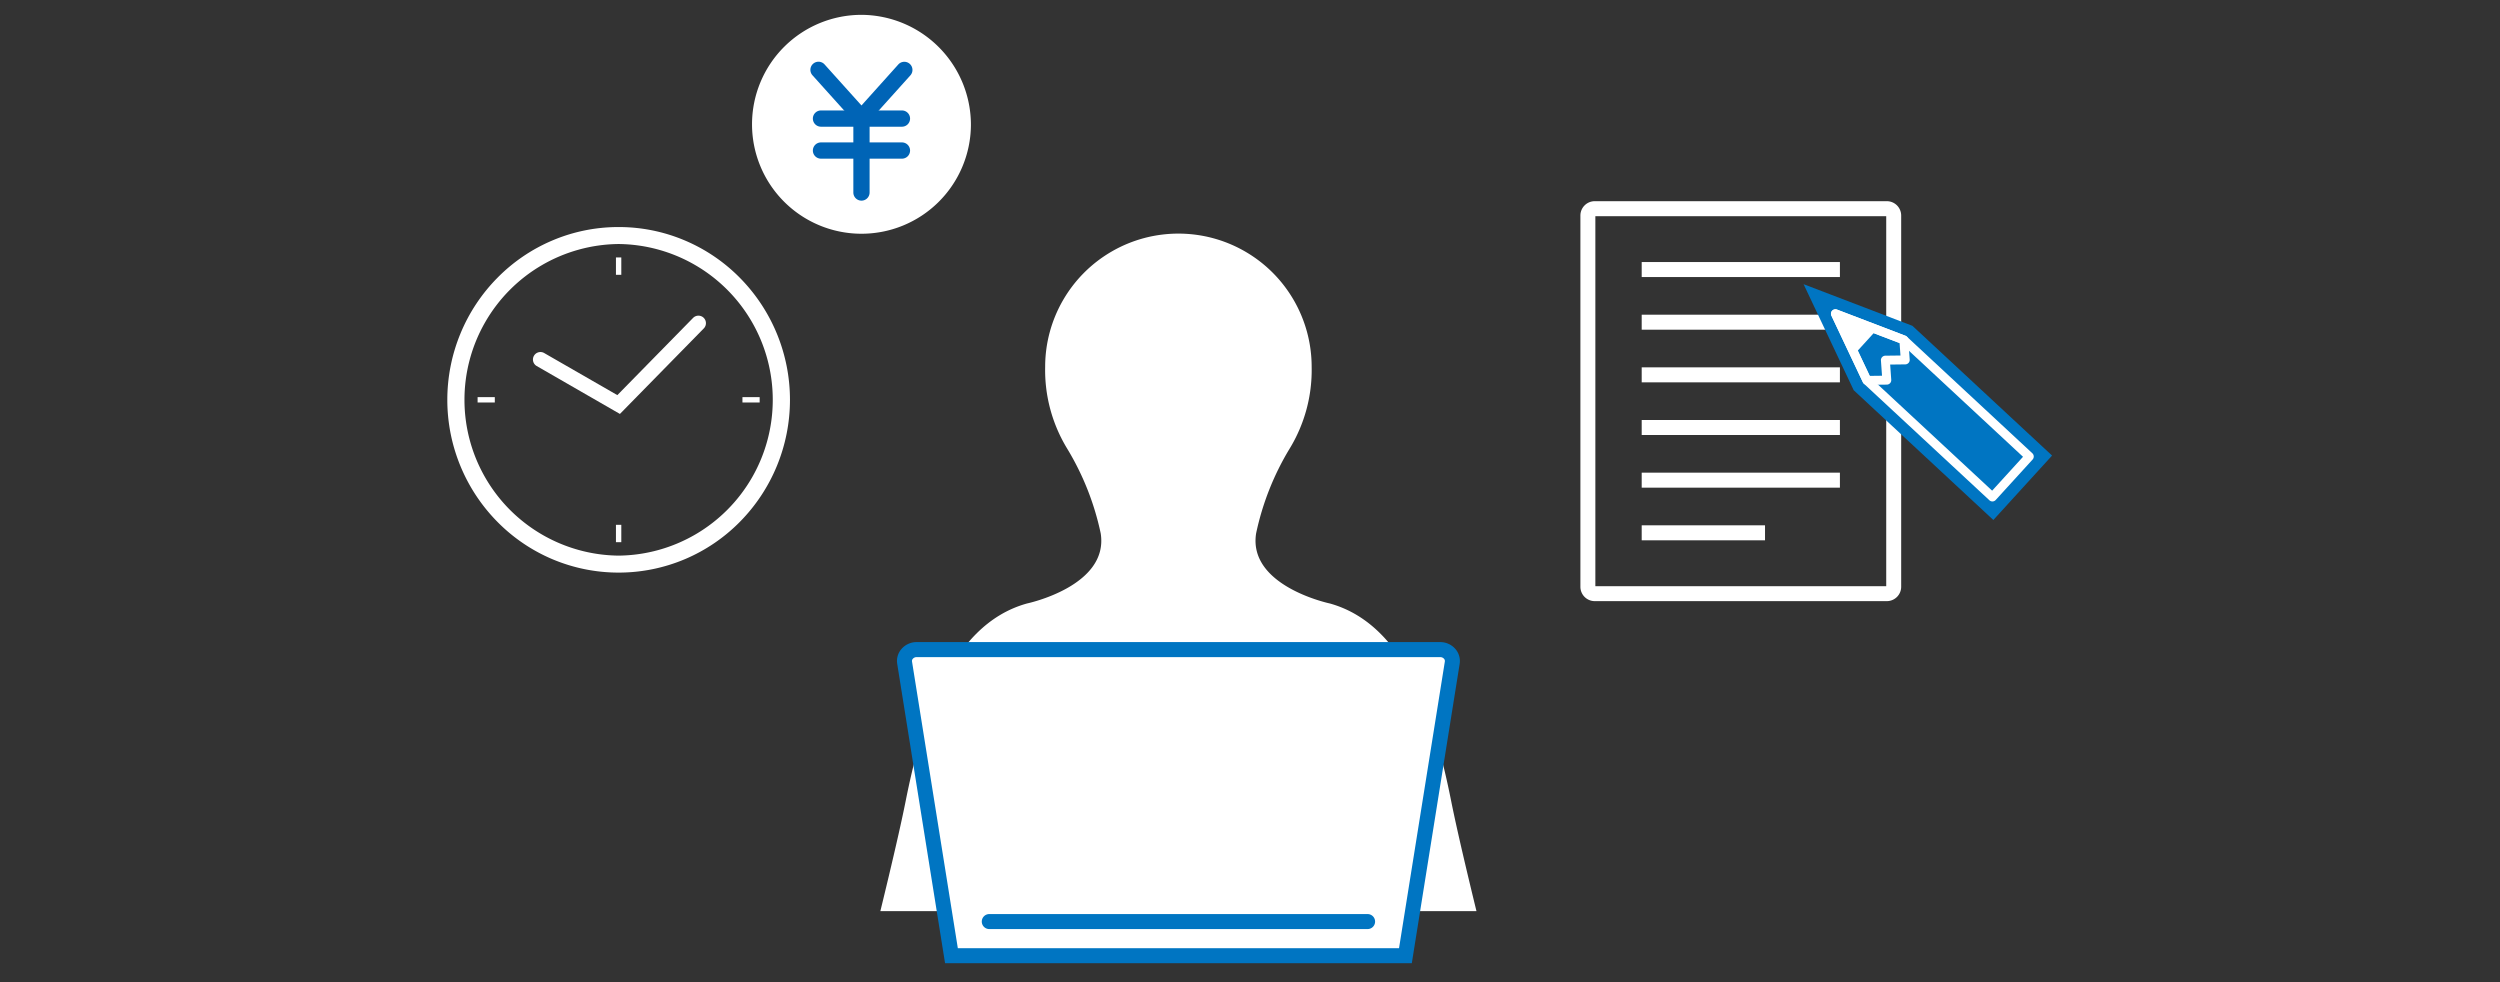 <svg xmlns="http://www.w3.org/2000/svg" xmlns:xlink="http://www.w3.org/1999/xlink" width="280" height="110" viewBox="0 0 280 110"><rect x="0" y="0" width="280" height="110" fill="#333333" stroke="none"/><defs><clipPath id="a"><rect width="280" height="110" transform="translate(220 1238)" fill="none"/></clipPath><clipPath id="b"><rect width="82.65" height="75.884" fill="none"/></clipPath><clipPath id="c"><rect width="179.83" height="128.366" fill="none"/></clipPath></defs><g transform="translate(-220 -1238)" clip-path="url(#a)"><g transform="translate(9576.129 14057.846)"><g transform="translate(-9265.47 -12793.684)"><g clip-path="url(#b)"><path d="M95.146,104.828s-5.862-22.58-7.563-31.09-4.827-19.714-13.59-22.16c0,0-9.185-1.929-8.265-7.843a30.459,30.459,0,0,1,3.745-9.482,16.9,16.9,0,0,0,2.478-9.178,14.924,14.924,0,1,0-29.848,0,16.9,16.9,0,0,0,2.478,9.178,30.458,30.458,0,0,1,3.745,9.482c.92,5.914-8.263,7.843-8.263,7.843-8.765,2.445-11.89,13.647-13.59,22.16s-7.563,31.09-7.563,31.09c-1.094,4.073-.776,7.261,3.438,8.3,3.924.965,6.61-1,7.341-4.971L36.4,80.38s1.207-5.572,2.766-5.572c1.516.054,1.236,1.691,1.236,6.421v25.6H73.656v-25.6c0-4.731-.281-6.367,1.236-6.421,1.556,0,2.764,5.572,2.764,5.572l6.709,27.775c.733,3.976,3.419,5.936,7.343,4.971,4.212-1.038,4.53-4.226,3.438-8.3" transform="translate(-15.704 -10.149)" fill="#fff"/></g></g><g transform="translate(-9306.129 -12818.183)" clip-path="url(#c)"><path d="M39.03,12.375A12.258,12.258,0,1,1,26.772,0,12.318,12.318,0,0,1,39.03,12.375" transform="translate(19.713 0)" fill="#fff"/><path d="M9.067.91H0A.91.91,0,0,1-.91,0,.91.91,0,0,1,0-.91H9.067a.91.91,0,0,1,.91.91A.91.91,0,0,1,9.067.91Z" transform="translate(41.951 11.618)" fill="#0064b6"/><path d="M9.067.91H0A.91.91,0,0,1-.91,0,.91.91,0,0,1,0-.91H9.067a.91.91,0,0,1,.91.91A.91.91,0,0,1,9.067.91Z" transform="translate(41.951 15.198)" fill="#0064b6"/><path d="M0,9.3a.91.91,0,0,1-.91-.91V0A.91.91,0,0,1,0-.91.91.91,0,0,1,.91,0V8.392A.91.91,0,0,1,0,9.3Z" transform="translate(46.485 11.509)" fill="#0064b6"/><path d="M22.479,9.292,17,3.2a.91.91,0,1,1,1.353-1.217L22.479,6.57,26.6,1.983A.91.91,0,0,1,27.957,3.2Z" transform="translate(24.006 3.578)" fill="#0064b6"/><path d="M18.674,9.432a18.909,18.909,0,0,1,7.468,1.523,19.1,19.1,0,0,1,6.1,4.149,19.449,19.449,0,0,1,0,27.358,19.1,19.1,0,0,1-6.1,4.149,19.074,19.074,0,0,1-14.935,0,19.1,19.1,0,0,1-6.095-4.149,19.449,19.449,0,0,1,0-27.358,19.1,19.1,0,0,1,6.095-4.149A18.9,18.9,0,0,1,18.674,9.432Zm0,36.8a17.451,17.451,0,0,0,0-34.9,17.451,17.451,0,0,0,0,34.9Z" transform="translate(0.611 14.335)" fill="#fff"/><path d="M13.37,24.67,4.044,19.3a.84.84,0,0,1,.838-1.456l8.2,4.718,8.482-8.647a.84.84,0,0,1,1.2,1.176Z" transform="translate(6.061 20.029)" fill="#fff"/><path d="M.3,1.945H-.3V0H.3Z" transform="translate(19.286 27.171)" fill="#fff"/><path d="M.3,1.945H-.3V0H.3Z" transform="translate(19.286 57.117)" fill="#fff"/><path d="M1.927.3H0V-.3H1.927Z" transform="translate(33.154 43.116)" fill="#fff"/><path d="M1.927.3H0V-.3H1.927Z" transform="translate(3.491 43.116)" fill="#fff"/><path d="M.765-.84H33.492a1.607,1.607,0,0,1,1.6,1.6V42.354a1.607,1.607,0,0,1-1.6,1.6H.765a1.607,1.607,0,0,1-1.6-1.6V.765A1.607,1.607,0,0,1,.765-.84ZM33.417.84H.84V42.279H33.417Z" transform="translate(127.84 21.71)" fill="#fff"/><path d="M22.2.84H0V-.84H22.2Z" transform="translate(133.87 28.526)" fill="#fff"/><path d="M22.2.84H0V-.84H22.2Z" transform="translate(133.87 34.423)" fill="#fff"/><path d="M22.2.84H0V-.84H22.2Z" transform="translate(133.87 40.32)" fill="#fff"/><path d="M22.2.84H0V-.84H22.2Z" transform="translate(133.87 46.217)" fill="#fff"/><path d="M22.2.84H0V-.84H22.2Z" transform="translate(133.87 52.115)" fill="#fff"/><path d="M13.812.84H0V-.84H13.812Z" transform="translate(133.87 58.012)" fill="#fff"/><path d="M70.07,24.548,64.457,12.671l12.189,4.664L92.286,31.866l-6.575,7.216Z" transform="translate(87.545 17.494)" fill="#0075c2"/><path d="M65.969,13.562a.5.5,0,0,1,.178.033l7.659,2.928a.5.5,0,0,1,.162.1L88.024,29.687a.5.5,0,0,1,.029.7l-4.132,4.533a.5.5,0,0,1-.71.029L69.154,21.892a.5.5,0,0,1-.112-.153l-3.525-7.463a.5.5,0,0,1,.452-.714Zm7.39,3.861-6.407-2.449,2.953,6.251L83.522,33.876l3.458-3.794Z" transform="translate(89.598 19.416)" fill="#fff"/><path d="M69.5,22.025a.5.5,0,0,1-.452-.286l-3.528-7.463a.5.5,0,0,1,.631-.681l7.659,2.931a.5.5,0,0,1,.32.432l.158,2.24a.5.5,0,0,1-.493.535l-1.694.02.121,1.711a.5.5,0,0,1-.493.535l-2.224.026Zm-2.544-7.052,2.859,6.048,1.373-.016-.121-1.711a.5.5,0,0,1,.493-.535l1.694-.02-.1-1.393Z" transform="translate(89.598 19.415)" fill="#fff"/><path d="M70.615,15.838l-4.646-1.776,2.139,4.526Z" transform="translate(89.598 19.416)" fill="#fff"/><path d="M77.859,64.148H27.014L21.772,31.333a1.306,1.306,0,0,1,1.347-1.471H81.755A1.309,1.309,0,0,1,83.1,31.333Z" transform="translate(29.547 41.23)" fill="#fff"/><path d="M78.575,64.988H26.3L20.943,31.47a2.047,2.047,0,0,1,.462-1.662,2.232,2.232,0,0,1,1.714-.786H81.755a2.234,2.234,0,0,1,1.713.785,2.051,2.051,0,0,1,.465,1.663Zm-50.845-1.68H77.143l5.133-32.115a.369.369,0,0,0-.091-.3.557.557,0,0,0-.43-.189H23.118a.556.556,0,0,0-.429.189.365.365,0,0,0-.089.3l0,.01Z" transform="translate(29.547 41.23)" fill="#0075c2"/><path d="M42.37.84H0A.84.84,0,0,1-.84,0,.84.84,0,0,1,0-.84H42.37a.84.84,0,0,1,.84.84A.84.84,0,0,1,42.37.84Z" transform="translate(60.8 101.553)" fill="#0075c2"/></g></g></g></svg>